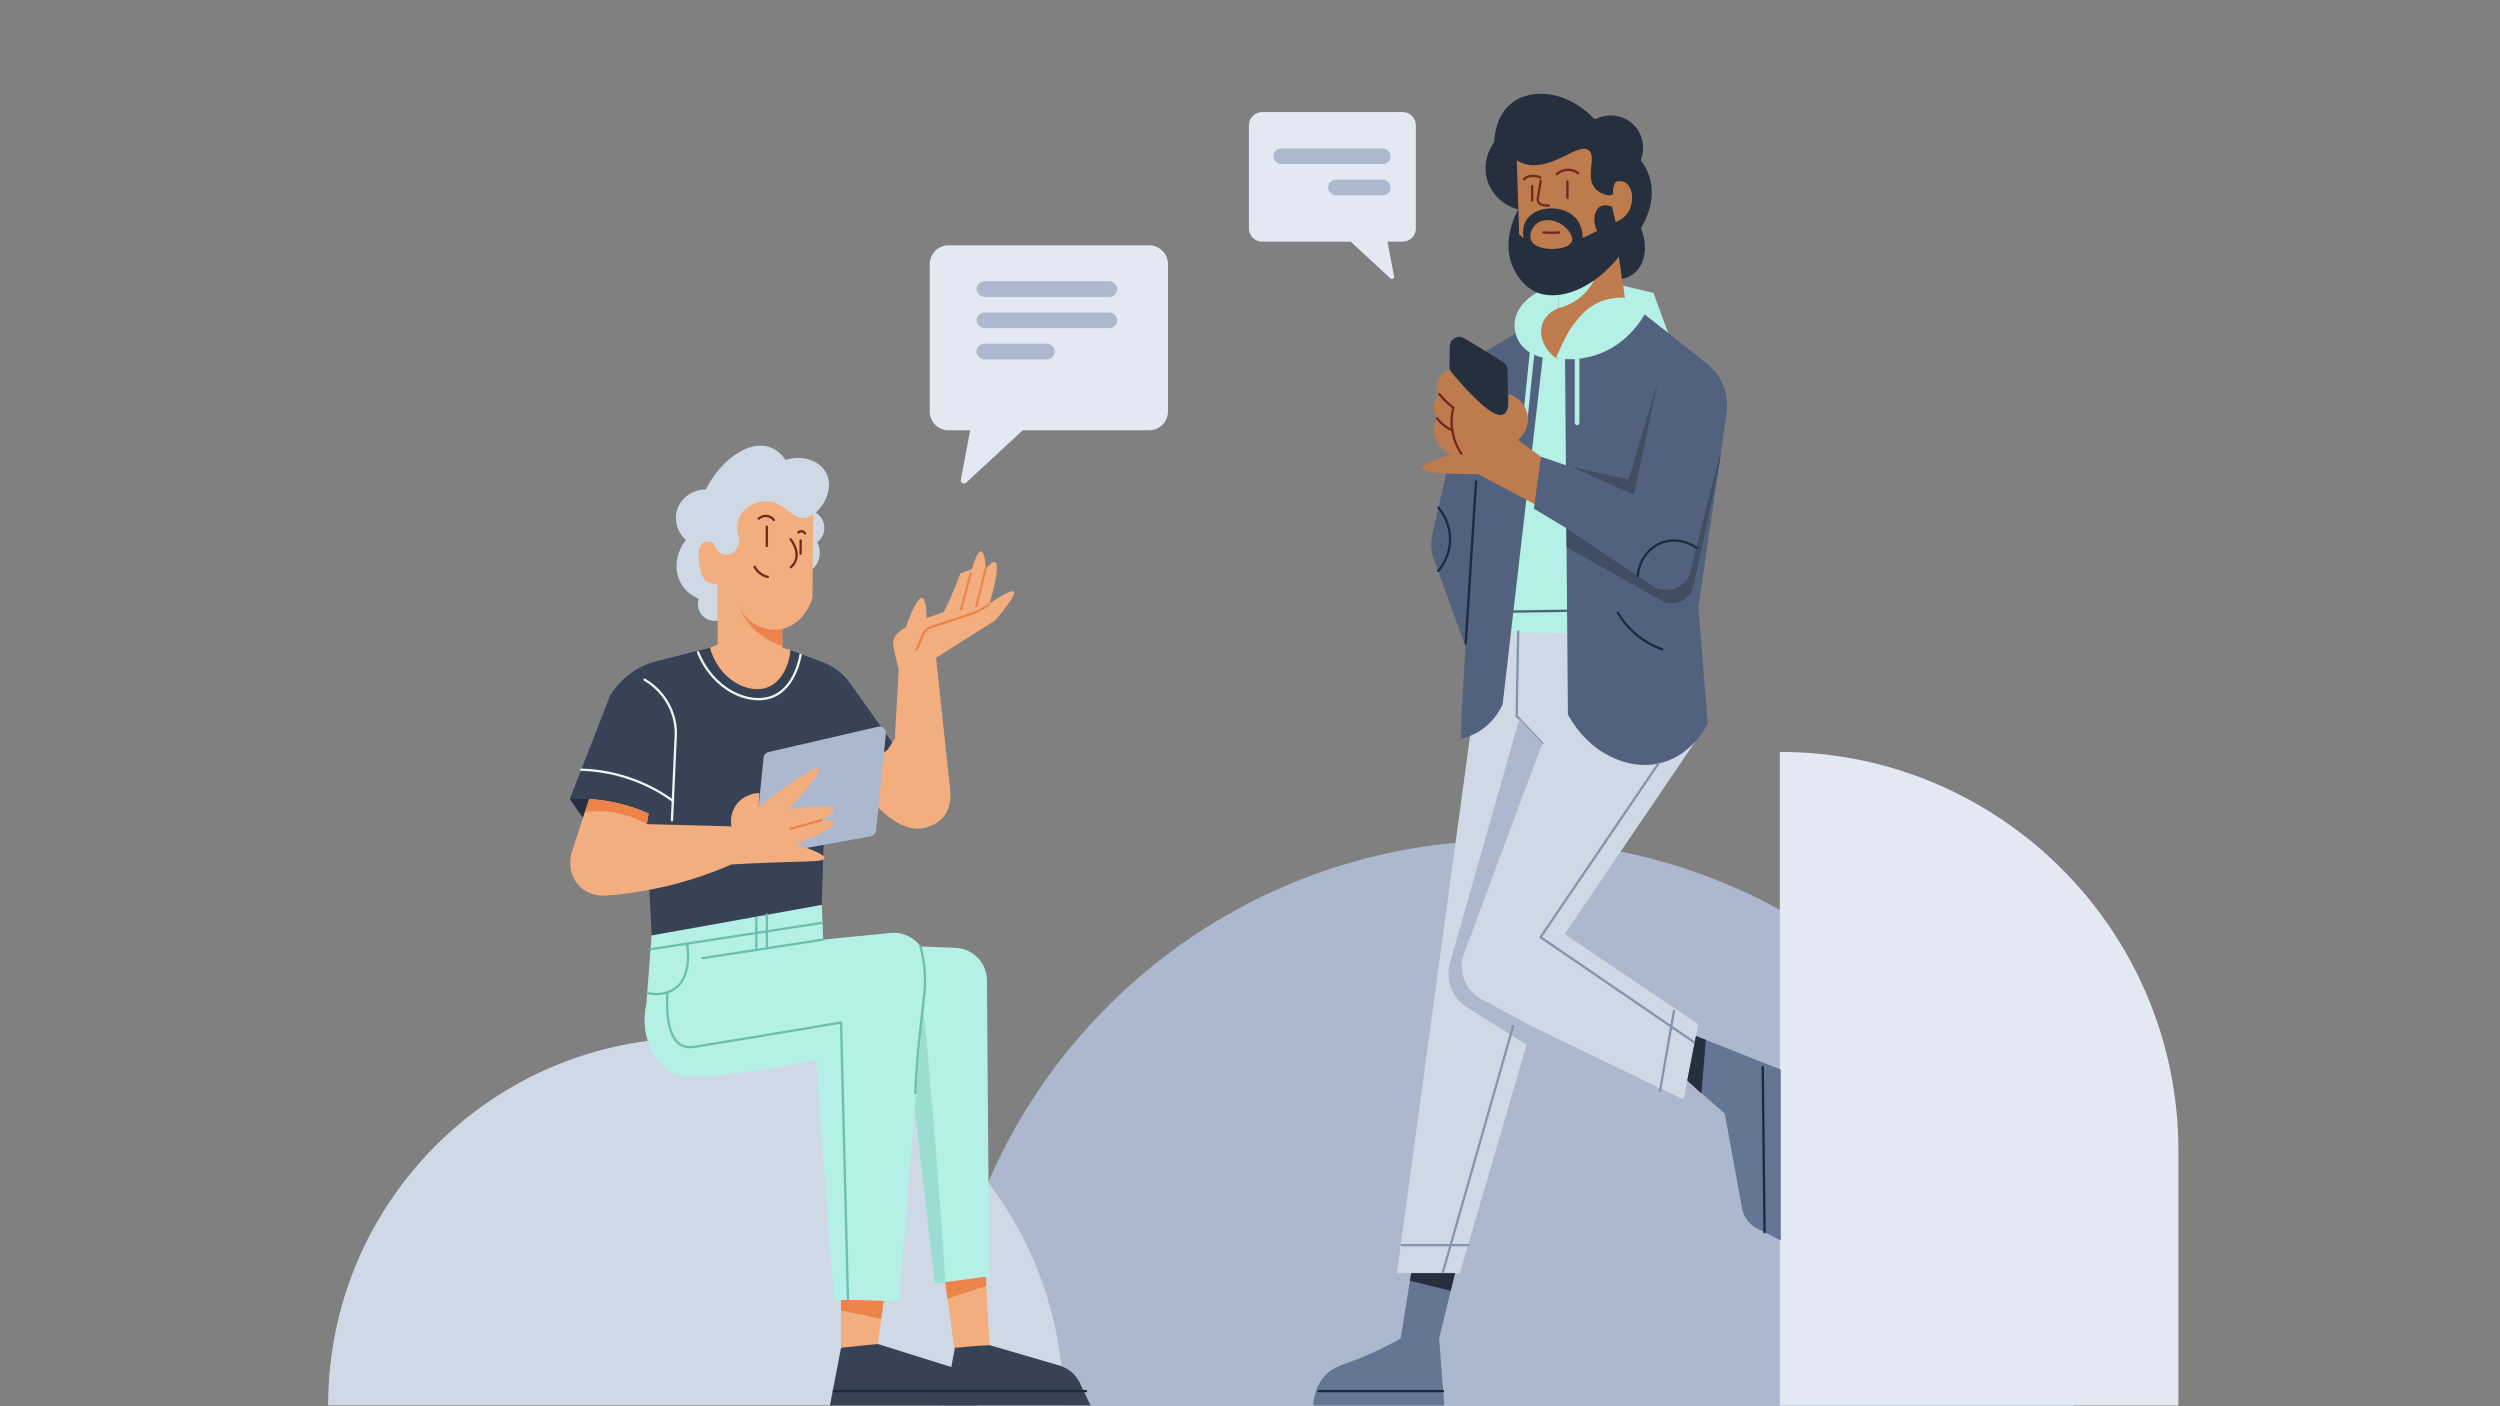 <svg width="320" height="180" viewBox="0 0 320 180" fill="none" xmlns="http://www.w3.org/2000/svg">
<rect x="0" y="0" width="320" height="180" fill="#808080" stroke="none"/>
<path d="M120.598 180H265.462C265.462 139.998 233.033 107.566 193.028 107.566C153.023 107.566 120.595 139.995 120.595 180H120.598Z" fill="#ACB8CD"></path>
<path d="M227.814 96.244C255.973 96.244 278.836 119.107 278.836 147.265V179.906H227.817V96.247L227.814 96.244Z" fill="#E3E8F2"></path>
<path d="M202.77 44.036C202.647 44.161 200.633 46.164 198.267 45.492C197.411 45.251 196.814 44.743 196.465 44.379C195.048 57.004 193.63 69.632 192.213 82.257C196.044 82.257 199.875 82.257 203.704 82.257C203.39 69.516 203.08 56.774 202.767 44.033L202.77 44.036Z" fill="#B4F0E6"></path>
<path d="M104.431 65.616C105.174 66.108 105.592 66.944 105.511 67.785C105.422 68.728 104.747 69.274 104.616 69.376C104.676 69.492 105.305 70.778 104.607 72.073C104.028 73.147 102.96 73.443 102.781 73.49C101.969 74.902 101.465 75.287 101.14 75.206C99.871 74.893 99.463 66.962 102.527 65.697C103.181 65.428 103.861 65.479 104.431 65.616Z" fill="#CFD9E6"></path>
<path d="M42 179.893H136.12C136.12 153.903 115.051 132.834 89.062 132.834C63.072 132.834 42 153.903 42 179.893Z" fill="#CFD9E6"></path>
<path d="M120.815 162.828C121.302 166.409 121.788 169.989 122.275 173.57H126.75C126.527 169.616 126.3 165.663 126.076 161.709L120.818 162.828H120.815Z" fill="#F2AE7F"></path>
<path d="M91.863 74.746V82.507C91.532 82.638 91.201 82.77 90.87 82.901C91.863 87.634 94.477 90.856 97.136 90.958C98.571 91.011 99.687 90.146 99.821 90.039C101.525 88.678 102.08 85.984 101.188 83.2C100.839 83.107 100.493 83.017 100.144 82.925C100.135 82.122 100.126 81.317 100.12 80.514C100.52 80.41 100.976 80.24 101.439 79.968C103.217 78.915 103.823 77.071 103.999 76.438C104.032 72.989 104.064 69.542 104.097 66.093C102.993 62.954 100.012 61.023 97.136 61.319C93.591 61.686 90.67 65.392 91.368 69.575C90.371 68.993 89.861 69.116 89.62 69.238C88.435 69.841 88.262 73.251 89.954 74.385C90.607 74.824 91.374 74.812 91.866 74.746H91.863Z" fill="#F2AE7F"></path>
<path d="M96.59 72.559C96.694 72.755 96.906 73.087 97.285 73.379C97.676 73.68 98.061 73.8 98.279 73.851" stroke="#73281B" stroke-width="0.298" stroke-linecap="round" stroke-linejoin="round"></path>
<path d="M98.156 67.412V69.898" stroke="#73281B" stroke-width="0.298" stroke-linecap="round" stroke-linejoin="round"></path>
<path d="M101.188 69.027C101.253 69.105 102.351 70.442 101.826 71.775C101.68 72.145 101.447 72.42 101.235 72.608" stroke="#73281B" stroke-width="0.298" stroke-linecap="round" stroke-linejoin="round"></path>
<path d="M103.268 120.588L122.314 121.325C124.543 121.412 126.312 123.235 126.33 125.467C126.425 138.1 126.518 150.737 126.613 163.371C124.292 163.681 121.968 163.994 119.646 164.305C118.533 154.553 117.417 144.805 116.304 135.054C113.917 134.487 111.53 133.92 109.143 133.35C107.182 129.095 105.225 124.84 103.265 120.582L103.268 120.588Z" fill="#B4F0E6"></path>
<path d="M94.6 77.707C94.796 78.089 95.698 79.739 97.658 80.369C98.697 80.7 99.609 80.61 100.12 80.518C100.129 81.24 100.138 81.959 100.144 82.681C99.448 82.469 98.502 82.09 97.533 81.389C95.793 80.127 94.958 78.531 94.6 77.71V77.707Z" fill="#EC834B"></path>
<path d="M117.274 121.203C117.575 123.757 117.876 126.312 118.178 128.863C118.554 132.801 118.912 136.767 119.252 140.765C119.926 148.652 120.514 156.44 121.021 164.126C120.562 164.189 120.105 164.248 119.646 164.311C118.533 154.56 117.417 144.812 116.304 135.06C116.104 134.729 115.907 134.398 115.707 134.067C116.229 129.779 116.751 125.491 117.274 121.206V121.203Z" fill="#9BDED1"></path>
<path d="M91.368 69.576C91.547 70.376 92.182 70.949 92.86 70.994C93.749 71.053 94.665 70.2 94.626 69.054C94.551 68.848 93.955 67.097 94.975 65.647C95.897 64.334 97.493 64.202 97.834 64.178C100.439 64.014 101.346 66.604 103.106 66.291C104.905 65.972 107.036 62.737 105.696 60.434C104.816 58.924 102.659 58.181 100.57 58.879C99.749 57.727 98.905 57.339 98.407 57.187C95.945 56.438 92.504 58.527 90.326 62.657C88.56 62.663 87.038 63.823 86.62 65.414C86.277 66.73 86.734 68.165 87.79 69.12C86.531 70.728 86.232 72.805 87.047 74.452C87.736 75.848 88.987 76.46 89.431 76.654C89.183 77.487 89.416 78.373 90.031 78.928C90.783 79.608 91.747 79.459 91.869 79.438V74.738C91.588 74.771 91.078 74.786 90.598 74.506C89.837 74.058 89.673 73.175 89.544 72.474C89.494 72.199 89.07 69.893 90.091 69.406C90.231 69.338 90.634 69.194 91.368 69.564V69.576Z" fill="#CFD9E6"></path>
<path d="M102.483 69.176V70.868" stroke="#73281B" stroke-width="0.298" stroke-linecap="round" stroke-linejoin="round"></path>
<path d="M97.124 66.381C97.181 66.33 97.607 65.957 98.207 66.05C98.714 66.127 98.995 66.477 99.055 66.554" stroke="#73281B" stroke-width="0.298" stroke-linecap="round" stroke-linejoin="round"></path>
<path d="M90.869 82.902C88.487 83.505 86.106 84.108 83.722 84.713C82.97 84.931 81.878 85.349 80.744 86.167C79.339 87.181 78.512 88.348 78.074 89.082C76.361 93.48 74.648 97.881 72.936 102.28C73.971 102.223 75.111 102.232 76.334 102.357C80.676 102.799 84.041 104.467 86.175 105.813C84.993 105.067 83.812 104.321 82.63 103.575C82.89 108.963 83.146 114.349 83.406 119.738C87.261 119.276 91.322 118.667 95.562 117.879C98.922 117.253 102.133 116.563 105.188 115.829C105.412 108.406 105.633 100.985 105.857 93.561C105.767 96.545 105.678 99.528 105.588 102.512C108.53 100.125 111.469 97.738 114.411 95.351L108.805 87.441C107.945 86.226 106.74 85.298 105.346 84.773C103.959 84.251 102.571 83.729 101.184 83.207C100.99 85.376 99.919 87.316 98.296 87.963C95.873 88.93 92.044 87.074 90.863 82.908L90.869 82.902Z" fill="#374255"></path>
<path d="M114.54 94.538C114.707 91.587 114.871 88.636 115.038 85.685C114.937 85.306 114.797 84.76 114.642 84.094C114.275 82.519 114.29 82.239 114.343 82.006C114.406 81.734 114.654 80.964 115.934 80.314C116.877 77.712 117.575 76.453 118.022 76.533C118.368 76.596 118.568 77.458 118.619 79.12C119.347 78.855 120.078 78.589 120.806 78.324C121.117 77.715 121.424 77.07 121.725 76.396C122.185 75.361 122.582 74.361 122.919 73.412C123.42 73.221 123.924 73.027 124.426 72.836C124.772 71.464 125.246 70.527 125.583 70.566C125.906 70.604 126.13 71.556 126.174 72.795C126.744 72.135 127.144 71.858 127.374 71.959C127.836 72.165 127.604 73.922 126.679 77.232C128.514 75.996 129.54 75.498 129.761 75.74C130.012 76.011 129.23 77.229 127.416 79.389C124.882 80.991 122.349 82.594 119.813 84.196C120.409 89.767 121.006 95.335 121.603 100.906C122.051 105.08 119.135 105.689 118.619 105.88C116.662 106.605 113.964 105.274 111.756 102.597C110.387 101.613 109.02 100.628 107.65 99.644C109.626 98.438 111.601 97.233 113.576 96.027C113.899 95.532 114.221 95.033 114.543 94.538H114.54Z" fill="#F2AE7F"></path>
<path d="M97.103 103.274C97.315 101.177 97.527 99.079 97.736 96.981C97.772 96.629 98.025 96.34 98.371 96.259C103.044 95.179 107.717 94.102 112.387 93.022C112.939 92.894 113.449 93.347 113.392 93.908C112.971 98.044 112.551 102.182 112.13 106.318C112.094 106.685 111.817 106.98 111.456 107.046C106.953 107.861 102.447 108.675 97.945 109.49C97.431 109.582 96.96 109.18 96.972 108.66C97.014 106.885 97.055 105.113 97.097 103.337C97.097 103.316 97.097 103.295 97.1 103.274H97.103Z" fill="#ACB8CD"></path>
<path d="M75.395 102.281C74.646 104.591 73.897 106.9 73.148 109.213C73.118 109.317 72.477 111.639 74.097 113.354C75.404 114.739 77.176 114.661 77.433 114.646C78.394 114.578 79.605 114.461 81.005 114.258C81.005 114.258 81.754 114.148 82.499 114.017C87.056 113.208 90.81 111.88 93.618 110.651C97.019 110.46 99.788 110.364 101.725 110.314C103.972 110.254 105.484 110.242 105.553 109.854C105.637 109.392 103.628 108.637 101.922 108.076C105.225 106.715 106.818 105.805 106.696 105.34C106.633 105.101 106.12 104.981 105.153 104.979C106.296 104.343 106.827 103.877 106.744 103.585C106.603 103.087 104.682 103.087 100.976 103.585C103.849 100.389 105.144 98.632 104.855 98.312C104.512 97.934 101.925 99.596 97.097 103.299C97.132 102.699 97.165 102.102 97.201 101.502C97.019 101.502 95.259 101.559 94.211 103.051C93.382 104.236 93.57 105.51 93.615 105.775C90.007 105.68 86.4 105.584 82.792 105.489C82.867 105.035 82.944 104.582 83.019 104.128C81.954 103.657 80.629 103.17 79.065 102.809C77.692 102.49 76.448 102.341 75.389 102.278L75.395 102.281Z" fill="#F2AE7F"></path>
<path d="M82.748 128.459C81.969 131.774 83.097 135.22 85.502 137.02C86.83 138.013 88.409 137.977 92.225 137.593C95.346 137.276 99.517 136.736 104.453 135.745C105.22 145.95 105.987 156.158 106.75 166.363C109.528 166.432 112.309 166.5 115.087 166.569C116.251 152.351 117.415 138.13 118.578 123.911C118.79 121.312 116.597 119.158 114.004 119.415C111.128 119.698 108.251 119.982 105.372 120.268C105.309 118.788 105.25 117.308 105.187 115.828C97.927 117.132 90.667 118.436 83.405 119.737C83.184 122.646 82.963 125.556 82.742 128.465L82.748 128.459Z" fill="#B4F0E6"></path>
<path d="M107.656 166.384C107.656 168.851 107.653 171.322 107.65 173.79H112.126C112.451 171.364 112.78 168.941 113.105 166.515C111.288 166.47 109.474 166.426 107.656 166.381V166.384Z" fill="#F2AE7F"></path>
<path d="M107.651 172.526C107.179 174.981 106.705 177.437 106.233 179.893H125.005C124.277 178.365 123.549 176.84 122.821 175.312C119.336 174.22 115.85 173.128 112.365 172.033C111.604 172.105 110.835 172.179 110.059 172.26C109.25 172.344 108.447 172.433 107.654 172.523L107.651 172.526Z" fill="#374255"></path>
<path d="M85.443 126.969C85.359 128.07 85.124 132.262 86.968 133.629C87.797 134.243 88.844 134.002 89.292 133.927C92.744 133.36 99.225 132.322 107.652 130.881C107.947 142.724 108.246 154.564 108.541 166.407" stroke="#6BBFAE" stroke-width="0.298" stroke-linecap="round" stroke-linejoin="round"></path>
<path d="M207.529 35.718C208.457 35.536 209.015 35.127 209.311 34.858C210.633 33.656 210.925 31.403 210.042 29.192C210.409 28.601 212.169 25.641 211.08 22.476C210.803 21.673 210.403 21.025 210.003 20.521C210.615 18.966 210.292 17.212 209.182 16.045C207.911 14.711 205.829 14.383 204.116 15.287C200.852 11.725 196.176 11.14 193.565 13.136C191.485 14.726 191.276 17.519 191.243 18.2C191.038 18.483 189.722 20.351 190.283 22.732C190.748 24.698 192.318 26.265 194.35 26.814C198.742 29.783 203.137 32.749 207.529 35.718Z" fill="#262F3D"></path>
<path d="M208.001 38.245C207.521 34.993 207.041 31.737 206.56 28.485C206.93 28.38 207.816 28.07 208.377 27.217C209.216 25.942 209.052 23.866 207.963 23.32C207.825 23.251 207.246 22.991 206.256 23.439C206.041 21.511 205.826 19.584 205.614 17.656C201.762 17.656 197.907 17.656 194.055 17.656C194.228 23.078 194.401 28.497 194.574 33.918C196.215 35.112 197.856 36.306 199.497 37.499C199.497 38.147 199.497 38.791 199.497 39.438C199.05 39.447 197.713 39.537 196.654 40.551C196.308 40.883 196.075 41.232 195.917 41.527C195.935 41.861 196.087 44.087 197.847 45.269C199.623 46.463 201.726 45.711 202.547 45.418C206.691 43.935 207.867 38.863 208.001 38.245Z" fill="#BE7B4E"></path>
<path d="M200.628 25.327C200.628 24.632 200.628 23.933 200.628 23.238" stroke="#73281B" stroke-width="0.298" stroke-linecap="round" stroke-linejoin="round"></path>
<path d="M204.176 35.596C203.919 36.151 203.397 37.091 202.406 37.947C201.275 38.923 200.109 39.29 199.497 39.439C199.482 38.75 199.464 38.063 199.449 37.374C200.04 37.332 200.81 37.222 201.669 36.929C202.788 36.55 203.627 36.013 204.176 35.596Z" fill="#B4F0E6"></path>
<path d="M206.417 24.878C206.136 25.189 204.925 24.899 204.271 24.222C202.803 22.7 204.417 20.113 203.376 19.248C202.042 18.141 198.739 21.859 195.346 21.026C193.482 20.567 192.27 18.902 191.539 17.559C191.936 17.204 192.536 16.72 193.329 16.267C197.581 13.832 204.552 13.787 206.757 17.46C207.076 17.991 207.992 19.761 207.034 22.986C206.825 23.228 206.56 23.616 206.488 24.129C206.432 24.544 206.542 24.744 206.417 24.881V24.878Z" fill="#262F3D"></path>
<path d="M186.353 162.516C185.637 165.453 184.921 168.389 184.208 171.325C184.432 174.183 184.655 177.045 184.879 179.903H168.083C168.164 178.874 168.456 177.325 169.587 176.099C170.515 175.093 171.586 174.762 172.645 174.383C174.254 173.807 176.521 172.876 179.284 171.325C179.765 168.338 180.242 165.351 180.723 162.367C182.6 162.418 184.476 162.466 186.356 162.516H186.353Z" fill="#647693"></path>
<path d="M216.537 132.392L227.941 136.903V158.784L224.892 157.236C223.895 156.731 223.191 155.788 222.991 154.69C222.248 150.638 221.502 146.589 220.759 142.537C218.5 140.55 216.239 138.562 213.98 136.575C211.885 134.731 213.944 131.365 216.537 132.392Z" fill="#647693"></path>
<path d="M196.116 23.82C196.116 24.435 196.116 25.05 196.116 25.664" stroke="#73281B" stroke-width="0.298" stroke-linecap="round" stroke-linejoin="round"></path>
<path d="M198.256 26.311C198.041 26.323 197.188 26.349 196.914 25.863C196.797 25.657 196.83 25.436 196.863 25.216C196.985 24.446 197.099 23.771 197.212 23.127" stroke="#73281B" stroke-width="0.298" stroke-linecap="round" stroke-linejoin="round"></path>
<path d="M197.161 22.732C197.104 22.699 196.681 22.466 196.066 22.517C195.409 22.574 195.102 22.911 195.072 22.947" stroke="#73281B" stroke-width="0.298" stroke-linecap="round" stroke-linejoin="round"></path>
<path d="M216.985 94.929C211.414 103.141 205.844 111.349 200.273 119.561C205.975 123.407 211.677 127.253 217.379 131.1C216.75 134.316 216.12 137.533 215.49 140.746C209.024 137.622 202.561 134.498 196.095 131.371C193.019 141.904 189.943 152.437 186.866 162.97C184.178 162.97 181.492 162.97 178.804 162.97C182.528 135.623 186.251 108.273 189.975 80.926C193.443 80.965 196.913 81 200.38 81.039C205.915 85.67 211.447 90.301 216.982 94.932L216.985 94.929Z" fill="#CFD9E6"></path>
<path d="M218.594 47.592C217.424 47.717 215.064 48.138 212.826 49.88C208.762 53.04 208.458 57.928 208.422 58.719" stroke="#73281B" stroke-width="0.298" stroke-linecap="round" stroke-linejoin="round"></path>
<path d="M208.002 38.247C211.493 41.01 214.984 43.773 218.475 46.533C220.394 48.052 221.36 50.478 221.008 52.901C219.806 61.178 218.603 69.456 217.401 77.73C217.798 82.704 218.198 87.675 218.594 92.649C218.159 93.464 216.336 96.644 212.725 97.623C208.431 98.787 203.329 96.364 200.691 91.456C200.569 76.294 200.449 61.13 200.327 45.969C202.884 43.394 205.444 40.819 208.002 38.244V38.247Z" fill="#52627E"></path>
<path d="M186.994 94.552C187.585 94.421 188.316 94.188 189.083 93.755C191.04 92.651 191.974 90.944 192.338 90.162C194.054 75.312 195.773 60.461 197.489 45.607L196.325 45.055C196.17 44.679 196.012 44.193 195.916 43.614C195.779 42.764 195.835 42.036 195.916 41.525C193.43 43.017 190.942 44.509 188.456 46.001L183.318 68.485C183.088 69.49 183.154 70.544 183.506 71.513C184.867 75.261 186.224 79.012 187.585 82.76C187.424 85.466 187.266 88.169 187.105 90.876C187.069 92.099 187.03 93.325 186.994 94.549V94.552Z" fill="#52627E"></path>
<path d="M197.382 37.135C197.197 37.209 194.234 38.457 193.894 41.148C193.849 41.503 193.768 42.604 194.416 43.702C195.302 45.209 197.164 46.039 199.199 45.857C197.534 44.702 196.88 42.762 197.486 41.285C197.987 40.065 199.181 39.561 199.497 39.441V37.388C198.793 37.305 198.086 37.221 197.382 37.138V37.135Z" fill="#B4F0E6"></path>
<path d="M207.757 36.571C209.049 36.876 210.341 37.18 211.633 37.484C212.263 39.194 212.895 40.904 213.525 42.611C212.522 41.817 211.523 41.026 210.52 40.233C210.022 41.104 208.085 44.246 204.149 45.487C202.088 46.138 200.273 46.015 199.199 45.851C199.199 45.589 200.59 42.611 201.189 41.832C201.953 40.835 202.49 40.149 203.216 39.57C203.687 39.194 204.09 38.979 204.173 38.932C204.758 38.609 206.032 38.028 207.981 38.093C207.906 37.586 207.832 37.076 207.757 36.568V36.571Z" fill="#B4F0E6"></path>
<path d="M197.408 95.135C196.313 93.974 195.221 92.814 194.126 91.653C194.192 88.039 194.257 84.426 194.326 80.812" stroke="#8394AD" stroke-width="0.298" stroke-linecap="round" stroke-linejoin="round"></path>
<path d="M194.472 92.021L185.598 123.262C184.984 125.428 185.87 127.743 187.78 128.943C190.346 130.554 192.912 132.169 195.475 133.78C195.684 132.977 195.89 132.175 196.099 131.369C193.941 130.211 191.781 129.05 189.624 127.893C187.52 126.765 186.574 124.258 187.407 122.02L197.415 95.133C196.436 94.094 195.457 93.056 194.478 92.018L194.472 92.021Z" fill="#ACB8CD"></path>
<path d="M193.031 51.909C193.01 50.4 192.989 48.89 192.968 47.38C192.962 46.977 192.756 46.601 192.416 46.383C191.691 45.915 190.951 45.449 190.199 44.981C189.256 44.396 188.319 43.832 187.394 43.289C186.598 42.821 185.592 43.387 185.577 44.312C185.562 45.187 185.547 46.061 185.532 46.935C185.527 47.216 185.619 47.49 185.795 47.708C186.807 48.973 187.752 49.958 188.495 50.677C190.071 52.202 191.426 53.485 192.333 53.097C192.643 52.963 192.834 52.664 192.956 52.351C193.01 52.211 193.034 52.062 193.031 51.912V51.909Z" fill="#262F3D"></path>
<path d="M212.277 97.732C207.249 105.141 202.218 112.55 197.19 119.959C203.767 124.456 210.343 128.956 216.92 133.452" stroke="#8394AD" stroke-width="0.298" stroke-linecap="round" stroke-linejoin="round"></path>
<path d="M214.268 129.375C213.671 132.806 213.074 136.238 212.478 139.669" stroke="#8394AD" stroke-width="0.298" stroke-linecap="round" stroke-linejoin="round"></path>
<path d="M196.116 45.062C195.812 48.023 195.505 50.98 195.2 53.94L196.116 45.062Z" fill="#9BDED1"></path>
<path d="M196.116 45.062C195.812 48.023 195.505 50.98 195.2 53.94" stroke="#B4F0E6" stroke-width="0.597" stroke-linecap="round" stroke-linejoin="round"></path>
<path d="M206.338 26.465C206.126 26.373 205.434 26.107 204.867 26.412C204.1 26.823 203.751 28.181 204.441 29.551C203.823 29.858 203.205 30.162 202.588 30.47C202.582 29.927 202.486 28.79 201.683 27.904C200.123 26.185 196.688 26.289 195.456 28.056C194.862 28.906 194.922 29.939 195.006 30.497C194.821 30.329 194.633 30.165 194.448 29.998C194.415 28.939 194.379 27.88 194.346 26.817C194.152 27.143 191.977 30.899 193.812 34.522C193.991 34.874 194.818 36.509 196.447 37.306C199.38 38.738 204.026 37.016 207.392 32.645C207.284 31.341 207.099 29.921 206.789 28.411C206.652 27.733 206.496 27.086 206.335 26.465H206.338Z" fill="#262F3D"></path>
<path d="M201.189 30.934C201.52 30.167 200.374 29.096 200.32 29.049C199.327 28.138 197.521 27.795 196.54 28.75C196.041 29.236 195.683 30.135 195.994 30.788C196.701 32.28 200.672 32.125 201.189 30.931V30.934Z" fill="#BE7B4E"></path>
<path d="M197.237 58.447C196.25 57.737 195.262 57.027 194.277 56.317C195.334 55.481 195.802 54.109 195.471 52.835C195.172 51.68 194.256 50.767 193.084 50.448C193.197 51.901 192.997 52.763 192.487 53.035C191.452 53.581 189.13 51.692 185.526 47.365C184.624 47.696 184.001 48.431 183.935 49.254C183.89 49.8 184.105 50.236 184.234 50.448C184.093 50.594 183.586 51.158 183.538 52.038C183.497 52.796 183.816 53.345 183.935 53.53C183.747 53.876 183.517 54.434 183.538 55.12C183.595 57.084 185.624 58.152 185.726 58.203C183.222 58.922 181.996 59.486 182.046 59.895C182.115 60.444 184.502 60.709 189.208 60.691C191.828 62.085 194.447 63.475 197.064 64.869C197.124 62.726 197.181 60.587 197.24 58.444L197.237 58.447Z" fill="#BE7B4E"></path>
<path d="M193.688 131.32C190.677 141.871 187.666 152.422 184.652 162.97" stroke="#8394AD" stroke-width="0.298" stroke-linecap="round" stroke-linejoin="round"></path>
<path d="M186.022 52.167C185.747 51.967 185.455 51.728 185.15 51.445C184.783 51.102 184.479 50.761 184.231 50.451" stroke="#73281B" stroke-width="0.298" stroke-linecap="round" stroke-linejoin="round"></path>
<path d="M185.897 55.1C185.667 54.992 185.414 54.855 185.151 54.676C184.593 54.297 184.199 53.873 183.934 53.533" stroke="#73281B" stroke-width="0.298" stroke-linecap="round" stroke-linejoin="round"></path>
<path d="M186.022 52.166C185.87 52.784 185.7 53.831 185.897 55.099C186.114 56.496 186.681 57.51 187.039 58.059" stroke="#73281B" stroke-width="0.298" stroke-linecap="round" stroke-linejoin="round"></path>
<path d="M187.926 159.379C185.094 159.379 182.262 159.379 179.431 159.379" stroke="#8394AD" stroke-width="0.298" stroke-linecap="round" stroke-linejoin="round"></path>
<path d="M220.244 58.175C217.937 63.898 215.631 69.621 213.324 75.345C207.664 71.934 202.003 68.523 196.343 65.113C196.641 62.893 196.94 60.67 197.238 58.45C200.875 59.706 204.513 60.962 208.153 62.218C209.006 58.262 209.863 54.302 210.716 50.346C213.891 52.957 217.069 55.568 220.244 58.178V58.175Z" fill="#52627E"></path>
<path d="M199.575 29.747C199.285 29.777 198.978 29.795 198.647 29.798C198.253 29.798 197.889 29.78 197.552 29.744" stroke="#73281B" stroke-width="0.298" stroke-linecap="round" stroke-linejoin="round"></path>
<path d="M101.176 106.089C102.501 105.719 103.828 105.352 105.153 104.982" stroke="#EC834B" stroke-width="0.298" stroke-linecap="round" stroke-linejoin="round"></path>
<path d="M102.186 68.165C102.209 68.139 102.356 67.986 102.582 67.992C102.773 67.995 102.946 68.106 103.042 68.279" stroke="#73281B" stroke-width="0.298" stroke-linecap="round" stroke-linejoin="round"></path>
<path d="M213.058 77.091C213.255 77.156 214.225 77.452 215.245 76.942C216.466 76.333 216.749 75.082 216.782 74.924C219.217 63.789 220.372 58.206 220.243 58.176C220.121 58.149 218.823 63.222 216.346 73.4C216.23 73.683 215.83 74.566 214.848 75.103C213.416 75.885 211.966 75.259 211.79 75.181C208.027 72.66 204.265 70.141 200.499 67.62C200.505 68.422 200.511 69.228 200.517 70.031C204.697 72.385 208.875 74.739 213.055 77.094L213.058 77.091Z" fill="#414D63"></path>
<path d="M212.182 48.883C210.937 53.042 209.696 57.205 208.452 61.364C206.041 60.833 203.627 60.302 201.216 59.774C203.86 60.968 206.503 62.161 209.147 63.355C210.158 58.53 211.17 53.708 212.182 48.883Z" fill="#414D63"></path>
<path d="M86.012 104.982C86.17 101.467 86.325 97.952 86.483 94.437C86.54 93.718 86.567 92.032 85.588 90.197C84.606 88.356 83.15 87.377 82.506 86.992" stroke="#E7F7F2" stroke-width="0.298" stroke-miterlimit="10" stroke-linecap="round"></path>
<path d="M184.712 178.062C179.407 178.062 174.104 178.062 168.799 178.062" stroke="#1C2B3B" stroke-width="0.298" stroke-linecap="round" stroke-linejoin="round"></path>
<path d="M117.349 83.162C117.581 82.574 117.814 81.983 118.05 81.395C118.268 80.843 118.718 80.419 119.282 80.231C121.126 79.623 122.967 79.011 124.811 78.402C124.943 78.358 125.068 78.301 125.187 78.232C125.641 77.97 126.094 77.704 126.551 77.441" stroke="#EC834B" stroke-width="0.298" stroke-linecap="round" stroke-linejoin="round"></path>
<path d="M123.018 77.991C123.429 76.464 123.844 74.936 124.256 73.408" stroke="#EC834B" stroke-width="0.298" stroke-linecap="round" stroke-linejoin="round"></path>
<path d="M124.958 77.641C125.364 76.026 125.77 74.409 126.172 72.795" stroke="#EC834B" stroke-width="0.298" stroke-linecap="round" stroke-linejoin="round"></path>
<path d="M201.989 22.145C201.825 22.025 201.383 21.745 200.76 21.733C199.945 21.718 199.399 22.177 199.268 22.291" stroke="#73281B" stroke-width="0.298" stroke-linecap="round" stroke-linejoin="round"></path>
<path d="M89.897 122.65C95.056 121.856 100.215 121.059 105.377 120.266" stroke="#6BBFAE" stroke-width="0.298" stroke-linecap="round" stroke-linejoin="round"></path>
<path d="M98.16 121.375V117.061" stroke="#6BBFAE" stroke-width="0.298" stroke-linecap="round" stroke-linejoin="round"></path>
<path d="M96.811 121.377V117.516" stroke="#6BBFAE" stroke-width="0.298" stroke-linecap="round" stroke-linejoin="round"></path>
<path d="M82.855 127.102C83.424 127.227 84.436 127.368 85.442 127.025C85.442 127.025 86.095 126.789 86.644 126.335C87.841 125.348 88.33 123.187 87.939 120.779" stroke="#6BBFAE" stroke-width="0.298" stroke-linecap="round" stroke-linejoin="round"></path>
<path d="M83.276 121.498C90.59 120.373 97.9 119.248 105.214 118.123" stroke="#6BBFAE" stroke-width="0.298" stroke-linecap="round" stroke-linejoin="round"></path>
<path d="M106.727 178.062H124.415" stroke="#1C2B3B" stroke-width="0.298" stroke-linecap="round" stroke-linejoin="round"></path>
<path d="M225.627 136.586C225.705 143.634 225.785 150.679 225.863 157.727" stroke="#1C2B3B" stroke-width="0.298" stroke-linecap="round" stroke-linejoin="round"></path>
<path d="M212.753 83.113C211.954 82.827 210.775 82.302 209.57 81.323C208.301 80.293 207.526 79.183 207.084 78.438" stroke="#1C2B3B" stroke-width="0.298" stroke-linecap="round" stroke-linejoin="round"></path>
<path d="M89.304 83.381C91.255 88.379 96.035 90.423 99.046 89.098C101.83 87.875 102.439 84.061 102.492 83.688" stroke="#E7F7F2" stroke-width="0.298" stroke-miterlimit="10"></path>
<path d="M201.863 45.062C201.863 48.082 201.863 51.099 201.863 54.119V45.062Z" fill="#B4F0E6"></path>
<path d="M201.863 45.062C201.863 48.082 201.863 51.099 201.863 54.119" stroke="#B4F0E6" stroke-width="0.597" stroke-linecap="round" stroke-linejoin="round"></path>
<path d="M200.58 78.18C198.288 78.213 195.997 78.248 193.705 78.281" stroke="#52627E" stroke-width="0.298" stroke-linecap="round" stroke-linejoin="round"></path>
<path d="M187.612 82.351C188.054 75.443 188.496 68.536 188.934 61.625" stroke="#1C2B3B" stroke-width="0.298" stroke-linecap="round" stroke-linejoin="round"></path>
<path d="M217.147 70.112C216.93 69.957 215.109 68.709 212.952 69.381C211.117 69.954 209.789 71.681 209.625 73.734" stroke="#1C2B3B" stroke-width="0.298" stroke-linecap="round" stroke-linejoin="round"></path>
<path d="M184.118 64.986C184.431 65.353 185.613 66.818 185.607 69.032C185.601 71.261 184.392 72.727 184.076 73.088" stroke="#1C2B3B" stroke-width="0.298" stroke-linecap="round" stroke-linejoin="round"></path>
<path d="M122.237 172.527L120.819 179.894H139.591C139.131 178.93 138.672 177.966 138.209 176.999C137.696 175.925 136.753 175.123 135.61 174.788C132.644 173.923 129.678 173.055 126.712 172.189C125.77 172.228 124.797 172.288 123.797 172.374C123.269 172.419 122.75 172.47 122.24 172.527H122.237Z" fill="#374255"></path>
<path d="M121.312 178.062H139" stroke="#1C2B3B" stroke-width="0.298" stroke-linecap="round" stroke-linejoin="round"></path>
<path d="M117.154 139.925C117.408 134.118 118.035 129.854 118.279 127.599C118.339 127.035 118.515 125.555 118.291 123.612C118.172 122.559 117.972 121.708 117.823 121.15" stroke="#6BBFAE" stroke-width="0.298" stroke-linecap="round" stroke-linejoin="round"></path>
<path d="M74.401 98.522C75.965 98.566 78.209 98.805 80.745 99.694C83.123 100.524 84.931 101.637 86.158 102.523" stroke="#E7F7F2" stroke-width="0.298" stroke-miterlimit="10" stroke-linecap="round"></path>
<path d="M74.834 103.921C75.747 103.808 76.979 103.751 78.409 103.972C80.357 104.273 81.852 104.963 82.795 105.494C82.87 105.04 82.947 104.587 83.022 104.133C81.658 103.533 79.942 102.937 77.91 102.579C77.015 102.42 76.171 102.328 75.395 102.283C75.207 102.829 75.022 103.375 74.834 103.921Z" fill="#EC834B"></path>
<path d="M72.936 102.279C73.49 103.079 74.046 103.878 74.6 104.678C74.863 103.878 75.129 103.082 75.391 102.282C75.021 102.261 74.633 102.249 74.228 102.246C73.774 102.246 73.344 102.255 72.936 102.279Z" fill="#262F3D"></path>
<path d="M180.462 163.933C182.204 164.365 183.947 164.798 185.69 165.231C185.875 164.476 186.057 163.724 186.242 162.969H180.635C180.578 163.291 180.519 163.61 180.462 163.933Z" fill="#262F3D"></path>
<path d="M217.785 139.973C217.973 137.685 218.164 135.396 218.352 133.108C217.931 132.943 217.51 132.779 217.087 132.615C216.714 134.51 216.341 136.405 215.968 138.3C216.573 138.858 217.179 139.415 217.785 139.973Z" fill="#262F3D"></path>
<path d="M107.654 167.725C109.367 168.092 111.08 168.456 112.796 168.823C112.9 168.056 113.001 167.286 113.106 166.519C111.289 166.474 109.474 166.43 107.657 166.385C107.657 166.832 107.657 167.277 107.657 167.725H107.654Z" fill="#EC834B"></path>
<path d="M120.978 164.115C122.717 163.888 124.454 163.658 126.193 163.432C126.214 163.82 126.235 164.204 126.256 164.592C124.597 165.135 122.938 165.681 121.279 166.225C121.18 165.523 121.079 164.819 120.981 164.118L120.978 164.115Z" fill="#EC834B"></path>
<path d="M147.088 31.4H121.418C120.09 31.4 119.004 32.486 119.004 33.814V52.663C119.004 53.991 120.09 55.077 121.418 55.077H124.187C123.787 57.19 123.387 59.306 122.987 61.418C122.916 61.8 123.372 62.051 123.656 61.788C126.073 59.55 128.493 57.315 130.91 55.077H147.088C148.416 55.077 149.502 53.991 149.502 52.663V33.814C149.502 32.486 148.416 31.4 147.088 31.4Z" fill="#E3E8F2"></path>
<path d="M161.548 14.342H179.538C180.469 14.342 181.23 15.103 181.23 16.034V29.24C181.23 30.171 180.469 30.932 179.538 30.932H177.598C177.879 32.412 178.159 33.895 178.437 35.375C178.488 35.641 178.168 35.82 177.969 35.635C176.274 34.068 174.579 32.499 172.887 30.932H161.551C160.62 30.932 159.859 30.171 159.859 29.24V16.034C159.859 15.103 160.62 14.342 161.551 14.342H161.548Z" fill="#E3E8F2"></path>
<rect x="125" y="36" width="18" height="2" rx="1" fill="#ACB8CD"></rect>
<rect x="125" y="40" width="18" height="2" rx="1" fill="#ACB8CD"></rect>
<rect x="163" y="19" width="15" height="2" rx="1" fill="#ACB8CD"></rect>
<rect x="125" y="44" width="10" height="2" rx="1" fill="#ACB8CD"></rect>
<rect x="170" y="23" width="8" height="2" rx="1" fill="#ACB8CD"></rect>
</svg>
